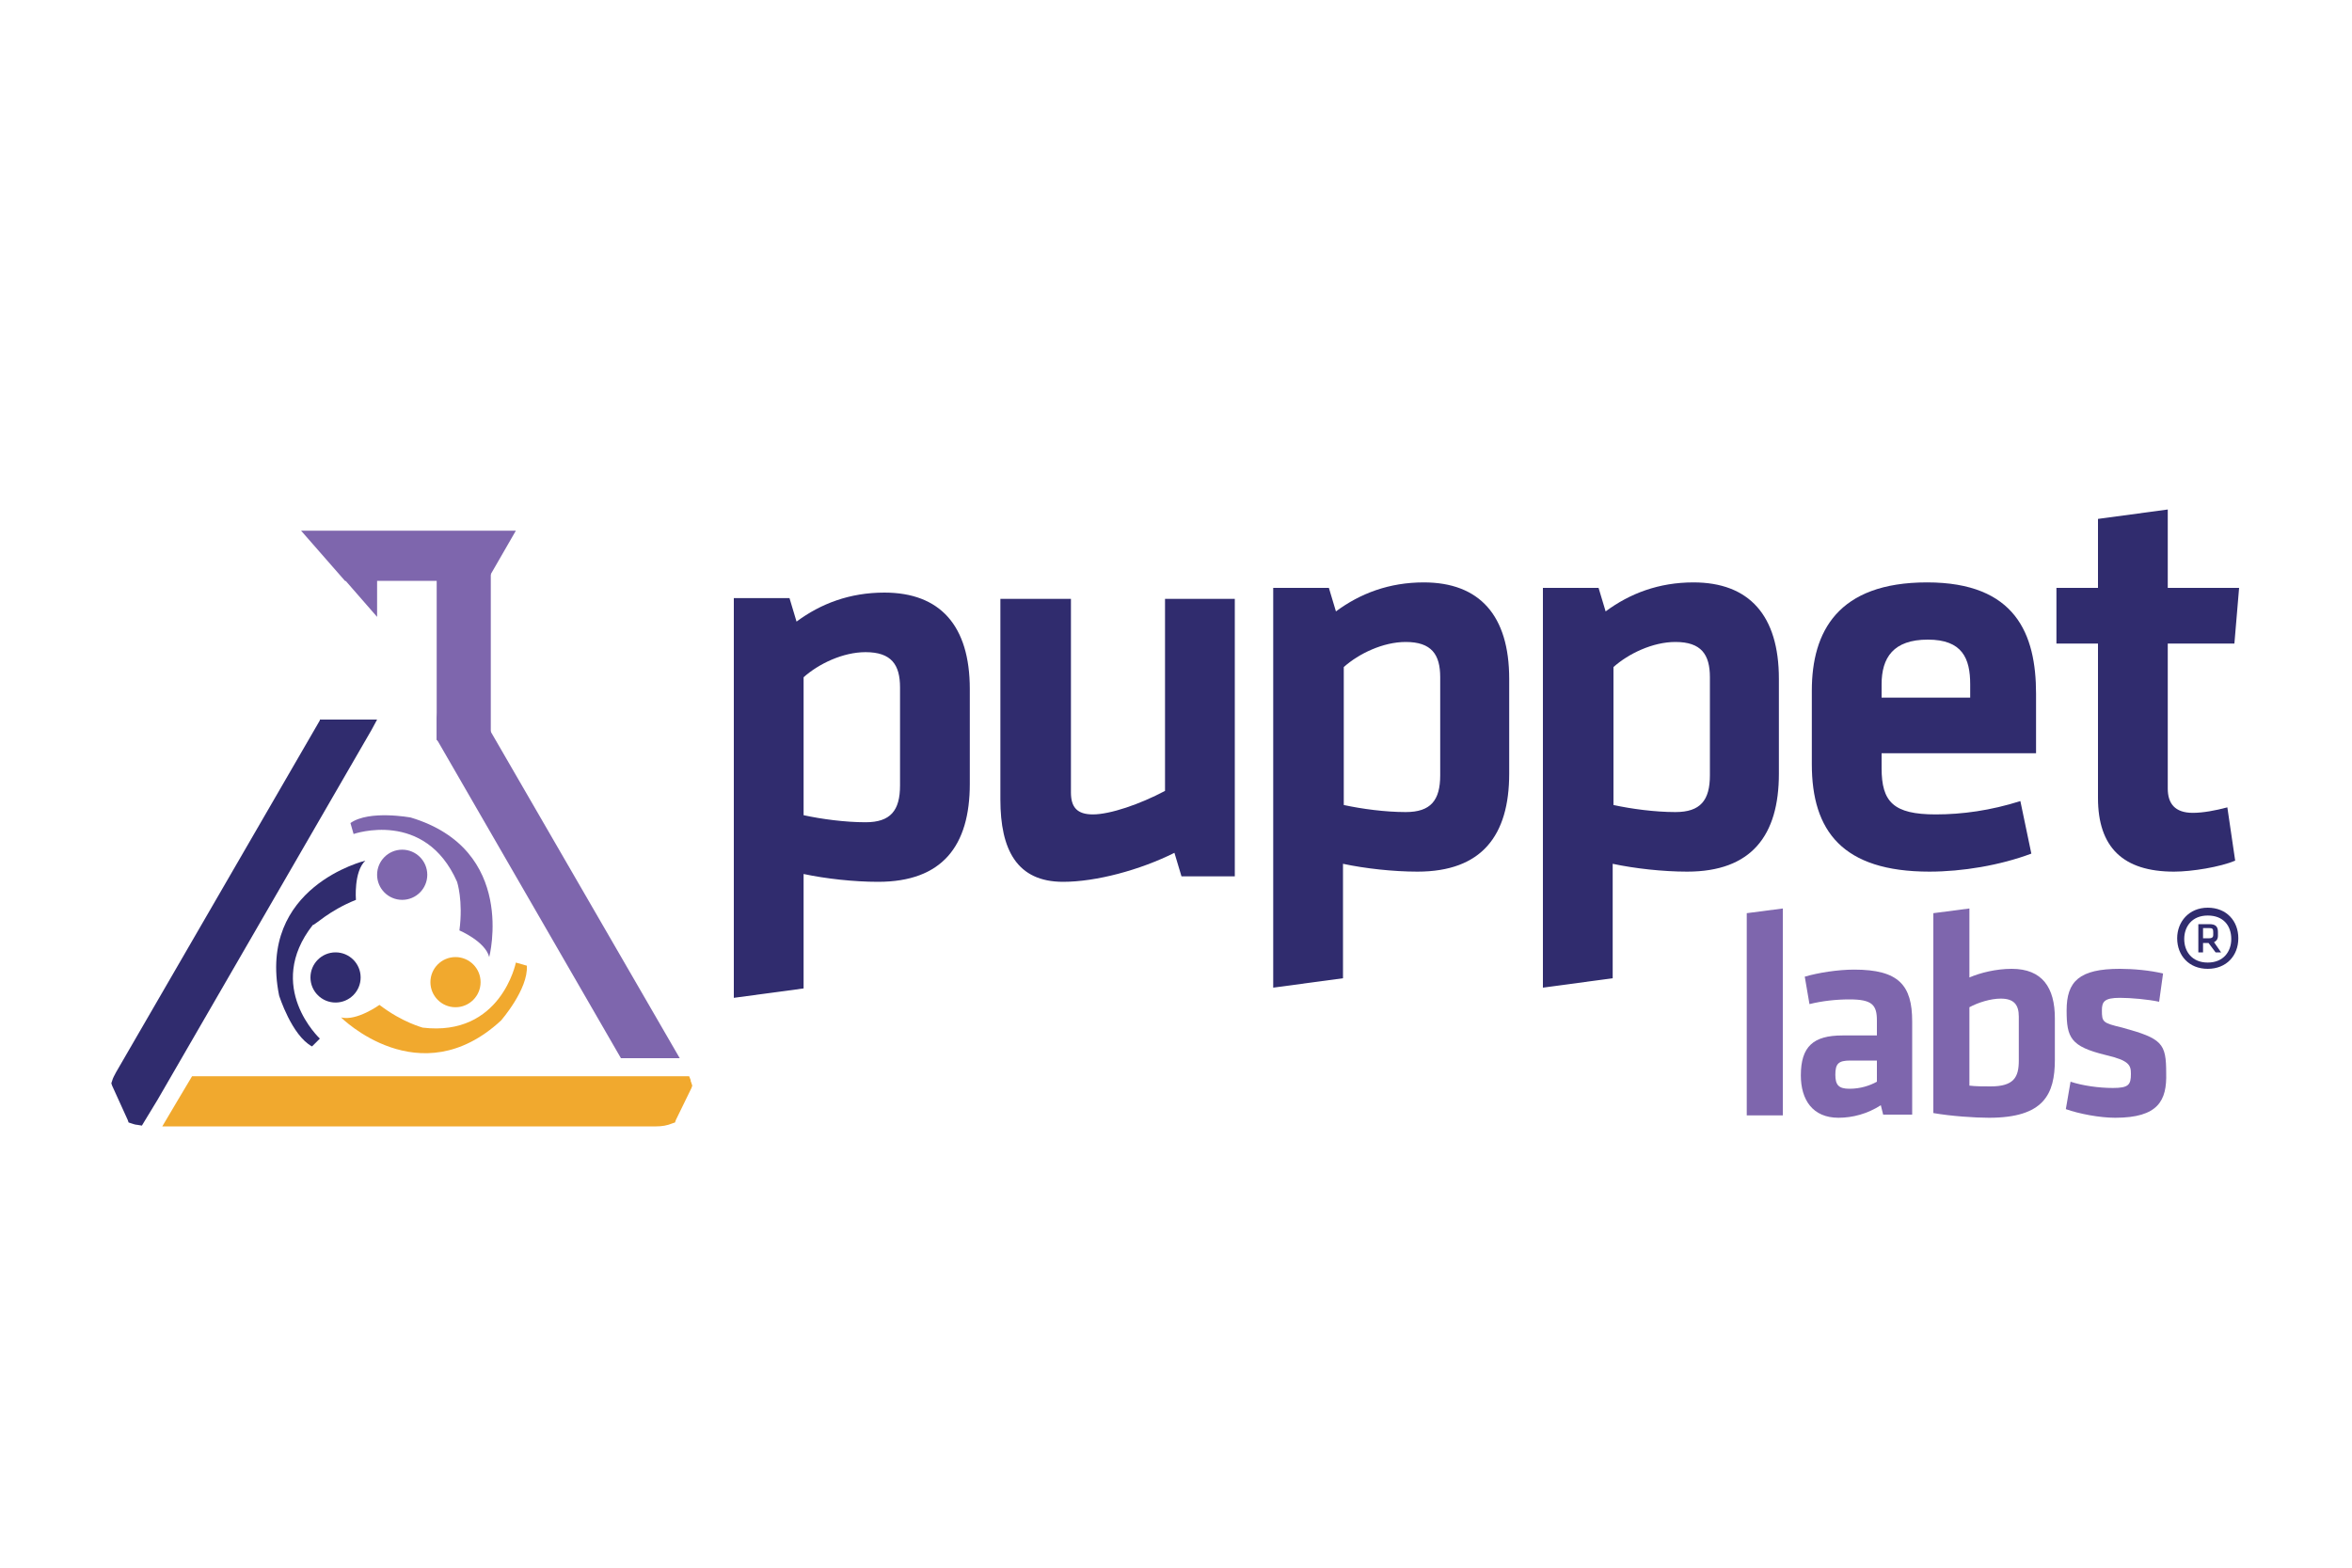 <?xml version="1.0" encoding="utf-8"?>
<!-- Generator: Adobe Illustrator 19.0.1, SVG Export Plug-In . SVG Version: 6.00 Build 0)  -->
<svg version="1.1" id="Layer_1" xmlns="http://www.w3.org/2000/svg" xmlns:xlink="http://www.w3.org/1999/xlink" x="0px" y="0px"
	 viewBox="0 0 300 200" style="enable-background:new 0 0 300 200;" xml:space="preserve">
<style type="text/css">
	.st0{fill:#302C6E;}
	.st1{fill:#7E66AD;}
	.st2{fill:#F1A92E;}
	.st3{fill:#2E368F;}
</style>
<path class="st0" d="M40.8,91.9l-26,44.9c-0.2,0.4-0.4,0.7-0.5,1.1l-0.1,0.3l0.1,0.3l2,4.4l0.1,0.3l0.3,0.1c0.3,0.1,0.6,0.2,0.8,0.2
	l0.6,0.1l0.3-0.5l1.7-2.8l1.1-1.9l26.2-45.3l0.7-1.3H40.8z"/>
<polygon class="st1" points="56.9,83.5 55.7,91.6 55.7,94.3 79.2,135 86.7,135 "/>
<path class="st2" d="M88.2,138.2c0-0.1-0.1-0.2-0.1-0.3l0-0.1l-0.2-0.5h-0.6l-5.4,0H24.5c-1,1.7-2.7,4.5-3.8,6.4h63h0
	c0.7,0,1.4-0.1,2.1-0.4l0.3-0.1l0.1-0.3l2-4.1l0.1-0.3L88.2,138.2z"/>
<path class="st3" d="M40.9,92.2"/>
<polygon class="st1" points="62.6,100.7 61.2,99.4 56,94.6 55.7,94.4 55.7,94 55.7,69.8 55.7,69 56.5,69 61.8,69 62.6,69 62.6,69.8 
	62.6,98.8 62.6,100.7 "/>
<path class="st3" d="M41.1,93.3"/>
<polygon class="st1" points="48.1,78.7 48.1,70.7 44,70.7 44,74 "/>
<polygon class="st1" points="38.4,67.7 44,74.1 62.1,74.1 62.4,73.6 65.8,67.7 "/>
<path class="st2" d="M48.4,128.2c0,0-2.9,2.1-4.9,1.6c0,0,10,10,20.4,0.4c0,0,3.5-4,3.3-7l-1.4-0.4c0,0-1.9,9.5-11.9,8.3
	C54,131.1,51.4,130.5,48.4,128.2z"/>
<path class="st0" d="M45.4,114.8c0,0-0.3-3.6,1.2-5c0,0-13.8,3.3-11,17.2c0,0,1.6,5.1,4.2,6.5l1-1c0,0-7.1-6.6-0.9-14.5
	C40.1,118.1,41.9,116.2,45.4,114.8z"/>
<path class="st1" d="M58.6,118.7c0,0,3.3,1.4,3.8,3.4c0,0,3.6-13.7-10-17.8c0,0-5.3-1-7.7,0.7l0.4,1.4c0,0,9.1-3.2,13.2,6.1
	C58.3,112.5,59.1,114.9,58.6,118.7z"/>
<circle class="st1" cx="51.3" cy="111.6" r="3.2"/>
<circle class="st0" cx="42.8" cy="124.7" r="3.2"/>
<circle class="st2" cx="58.1" cy="125.3" r="3.2"/>
<g>
	<path class="st0" d="M123.7,100c0,7.9-3.5,12.5-11.7,12.5c-3.1,0-6.7-0.4-9.5-1v14.6l-8.9,1.2v-51h7.1l0.9,3
		c3.1-2.3,6.8-3.7,11.2-3.7c7.1,0,10.9,4.2,10.9,12.3V100z M102.5,104c2.3,0.5,5.3,0.9,7.9,0.9c3.2,0,4.4-1.5,4.4-4.7V87.7
		c0-2.9-1.1-4.5-4.4-4.5c-2.9,0-6,1.5-7.9,3.2V104z"/>
	<path class="st0" d="M136.6,76.4v24.7c0,1.9,0.8,2.8,2.8,2.8c2.2,0,6-1.3,9.2-3V76.4h8.9v35.4h-6.8l-0.9-3
		c-4.4,2.2-10,3.7-14.2,3.7c-5.9,0-8-4.1-8-10.5V76.4H136.6z"/>
</g>
<g>
	<path class="st1" d="M222.8,142.2v-25.7l4.6-0.6v26.4H222.8z"/>
	<path class="st1" d="M244,142.2h-3.8l-0.3-1.2c-1.7,1.1-3.6,1.6-5.4,1.6c-3.3,0-4.8-2.3-4.8-5.4c0-3.7,1.6-5.1,5.3-5.1h4.4v-1.9
		c0-2-0.6-2.7-3.5-2.7c-1.7,0-3.5,0.2-5.1,0.6l-0.6-3.5c1.7-0.5,4.2-0.9,6.3-0.9c5.7,0,7.4,2,7.4,6.6V142.2z M239.4,135.3H236
		c-1.5,0-1.9,0.4-1.9,1.8c0,1.3,0.4,1.8,1.8,1.8c1.4,0,2.6-0.4,3.5-0.9V135.3z"/>
	<path class="st1" d="M262.1,135.2c0,4.4-1.4,7.4-8.4,7.4c-1.8,0-4.8-0.2-7.1-0.6v-25.5l4.6-0.6v8.8c1.4-0.6,3.4-1.1,5.4-1.1
		c3.9,0,5.5,2.4,5.5,6.3V135.2z M251.2,138.5c0.8,0.1,1.8,0.1,2.7,0.1c3,0,3.6-1.2,3.6-3.3v-5.6c0-1.5-0.6-2.3-2.3-2.3
		c-1.3,0-2.9,0.5-4,1.1V138.5z"/>
	<path class="st1" d="M269.8,142.6c-2,0-4.6-0.5-6.3-1.1l0.6-3.5c1.5,0.5,3.6,0.8,5.4,0.8c2,0,2.3-0.4,2.3-1.8
		c0-1.1-0.2-1.7-3.2-2.4c-4.5-1.1-5-2.2-5-5.7c0-3.7,1.6-5.3,6.8-5.3c1.7,0,3.9,0.2,5.5,0.6l-0.5,3.6c-1.4-0.3-3.6-0.5-5-0.5
		c-2,0-2.3,0.5-2.3,1.6c0,1.5,0.1,1.6,2.6,2.2c5.1,1.4,5.6,2,5.6,5.8C276.4,140.4,275.3,142.6,269.8,142.6z"/>
</g>
<path class="st0" d="M192.5,98.7c0,7.9-3.5,12.5-11.7,12.5c-3.1,0-6.7-0.4-9.5-1v14.6l-8.9,1.2v-51h7.1l0.9,3
	c3.1-2.3,6.8-3.7,11.2-3.7c7.1,0,10.9,4.2,10.9,12.3V98.7z M171.4,102.7c2.3,0.5,5.3,0.9,7.9,0.9c3.2,0,4.4-1.5,4.4-4.7V86.4
	c0-2.9-1.1-4.5-4.4-4.5c-2.9,0-6,1.5-7.9,3.2V102.7z"/>
<path class="st0" d="M226.9,98.7c0,7.9-3.5,12.5-11.7,12.5c-3.1,0-6.7-0.4-9.5-1v14.6l-8.9,1.2v-51h7.1l0.9,3
	c3.1-2.3,6.8-3.7,11.2-3.7c7.1,0,10.9,4.2,10.9,12.3V98.7z M205.8,102.7c2.3,0.5,5.3,0.9,7.9,0.9c3.2,0,4.4-1.5,4.4-4.7V86.4
	c0-2.9-1.1-4.5-4.4-4.5c-2.9,0-6,1.5-7.9,3.2V102.7z"/>
<path class="st0" d="M246.9,103.9c3.4,0,7-0.5,10.8-1.7l1.4,6.7c-4,1.5-8.8,2.3-13,2.3c-11.1,0-15-5.2-15-13.7v-9.4
	c0-7.5,3.3-13.8,14.7-13.8c11.3,0,13.9,6.6,13.9,14.2v7.6H240V98C240,102.3,241.5,103.9,246.9,103.9z M240,89h11.3v-1.7
	c0-3.3-1-5.7-5.4-5.7c-4.4,0-5.9,2.3-5.9,5.7V89z"/>
<path class="st0" d="M285.1,109.8c-1.9,0.8-5.5,1.4-7.8,1.4c-6.5,0-9.7-3.1-9.7-9.4V82.1h-5.3v-7.1h5.3v-8.8l8.9-1.2v10h9.1
	l-0.6,7.1h-8.5v18.5c0,1.9,0.9,3.1,3.2,3.1c1.3,0,2.9-0.3,4.4-0.7L285.1,109.8z"/>
<g>
	<path class="st0" d="M281.6,115.8c2.4,0,3.9,1.7,3.9,3.9c0,2.2-1.5,3.9-3.9,3.9c-2.4,0-3.9-1.7-3.9-3.9
		C277.7,117.6,279.2,115.8,281.6,115.8z M281.6,122.8c2,0,3-1.4,3-3c0-1.7-1-3-3-3c-2,0-3,1.4-3,3
		C278.6,121.4,279.6,122.8,281.6,122.8z M281.7,120.3H281v1.2h-0.6v-3.6h1.4c0.8,0,1.1,0.3,1.1,1v0.5c0,0.3-0.1,0.6-0.5,0.8l0.9,1.3
		h-0.7L281.7,120.3z M281.8,118.4H281v1.3h0.8c0.4,0,0.5-0.2,0.5-0.4v-0.4C282.3,118.5,282.2,118.4,281.8,118.4z"/>
</g>
</svg>
